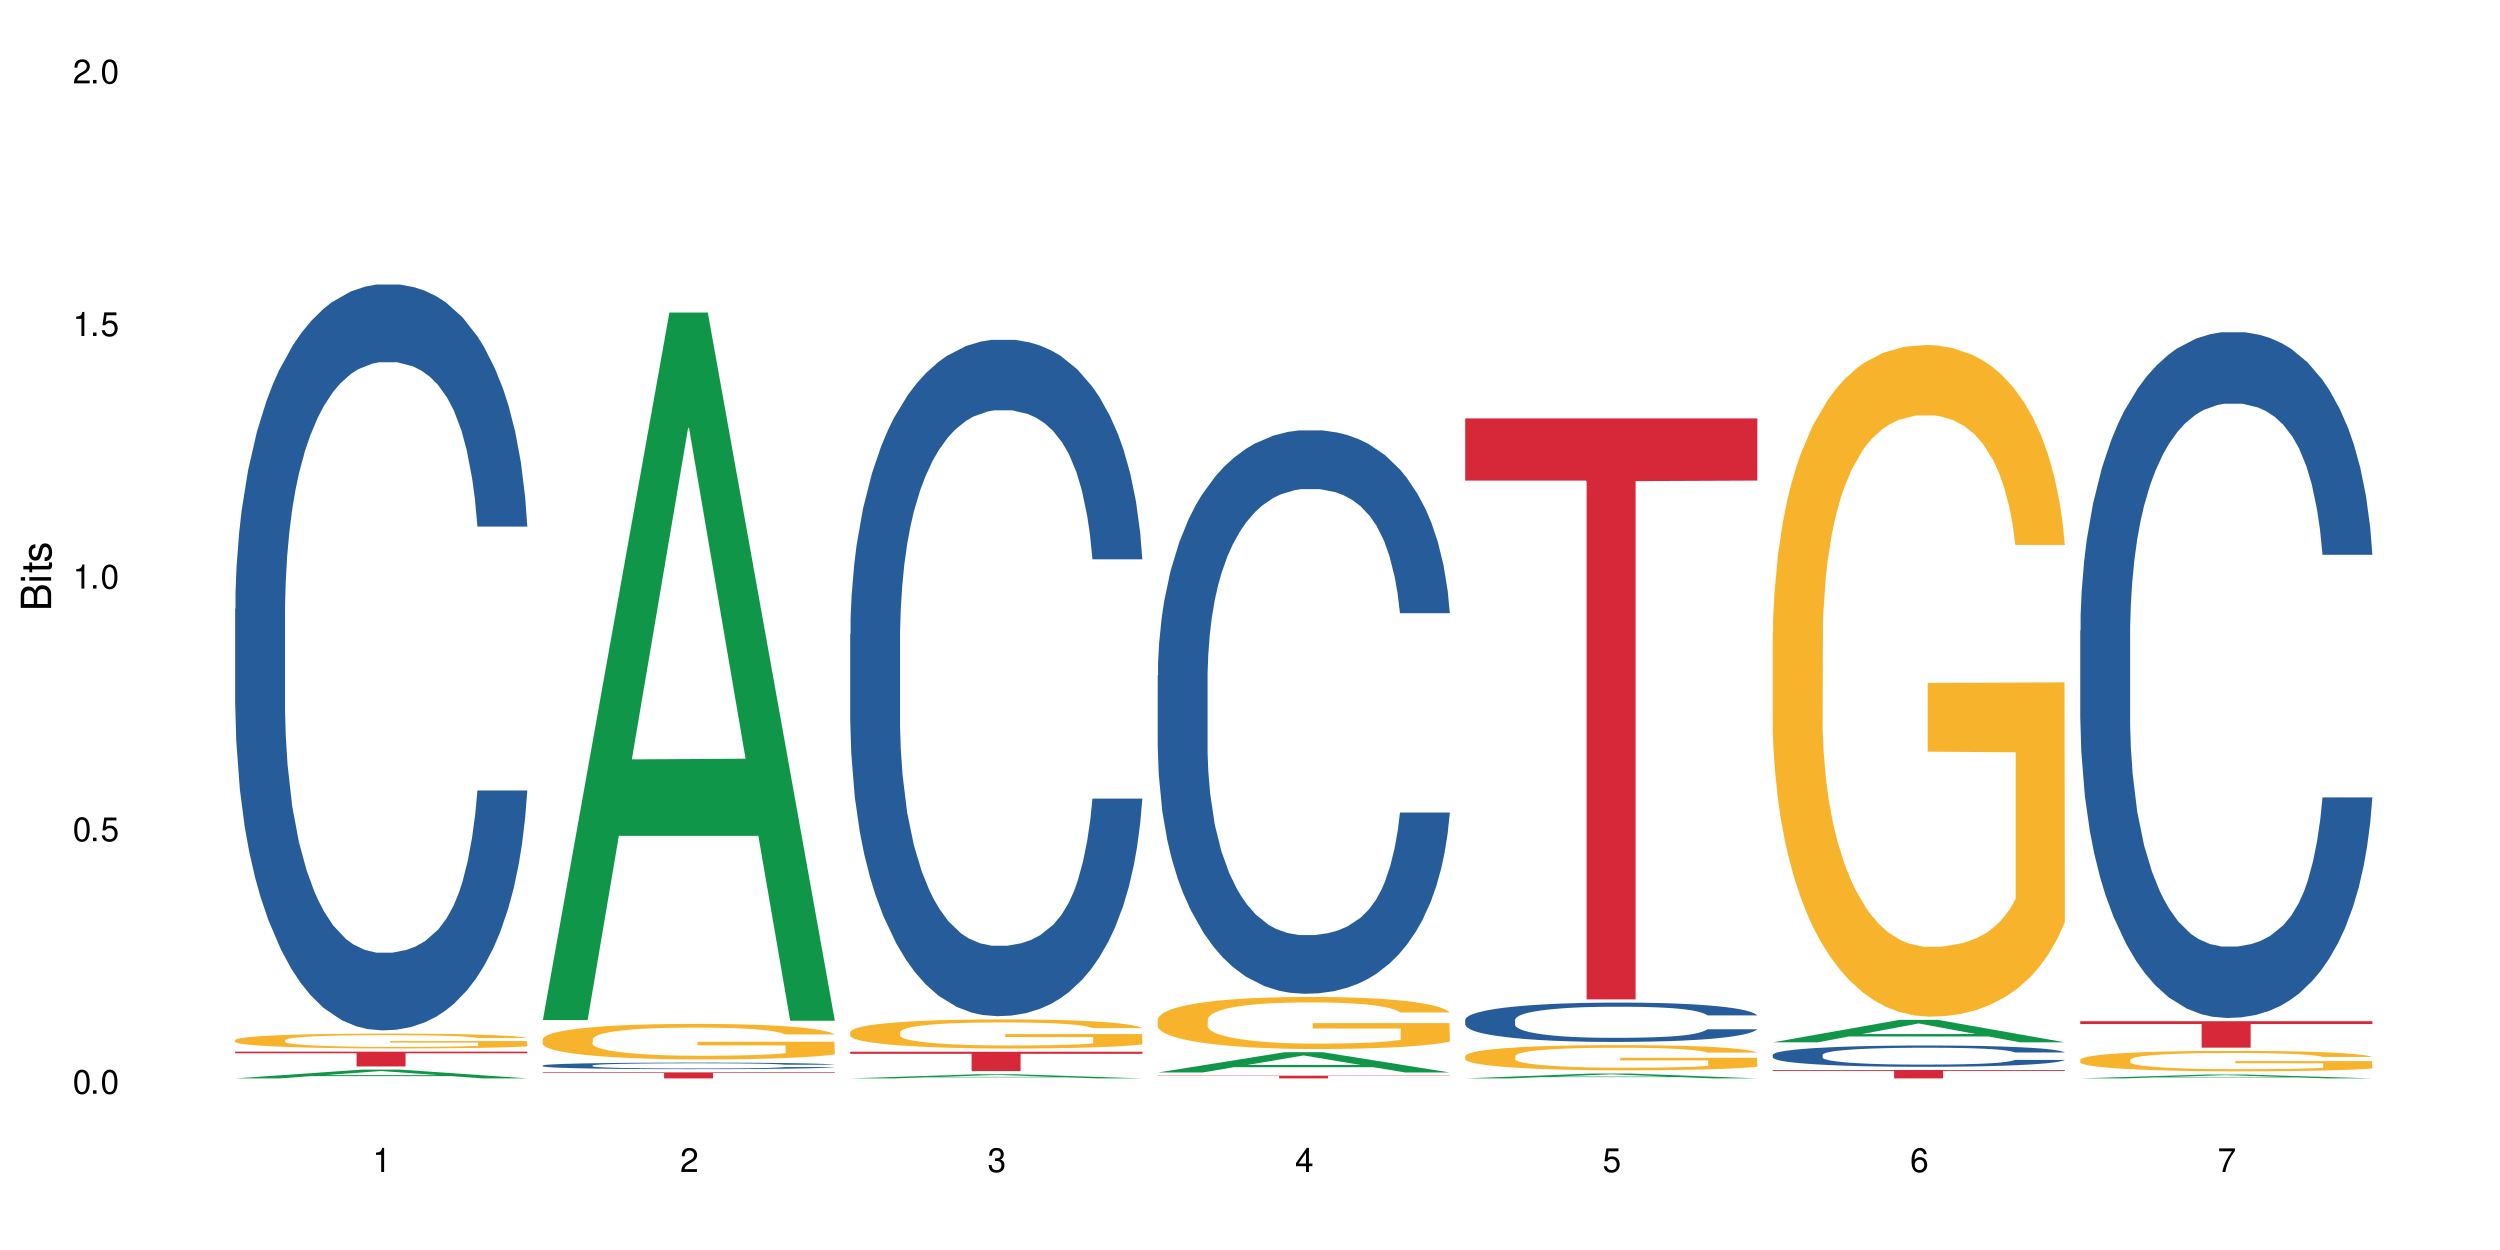 <?xml version="1.0" encoding="UTF-8"?>
<svg xmlns="http://www.w3.org/2000/svg" xmlns:xlink="http://www.w3.org/1999/xlink" width="720" height="360" viewBox="0 0 720 360">
<defs>
<g>
<g id="glyph-0-0">
</g>
<g id="glyph-0-1">
<path d="M 2.641 -6.938 C 2 -6.938 1.422 -6.656 1.078 -6.172 C 0.641 -5.562 0.406 -4.641 0.406 -3.359 C 0.406 -1.016 1.188 0.219 2.641 0.219 C 4.078 0.219 4.859 -1.016 4.859 -3.297 C 4.859 -4.641 4.656 -5.547 4.203 -6.172 C 3.844 -6.656 3.281 -6.938 2.641 -6.938 Z M 2.641 -6.188 C 3.547 -6.188 4 -5.25 4 -3.375 C 4 -1.406 3.562 -0.484 2.625 -0.484 C 1.734 -0.484 1.281 -1.438 1.281 -3.344 C 1.281 -5.25 1.734 -6.188 2.641 -6.188 Z M 2.641 -6.188 "/>
</g>
<g id="glyph-0-2">
<path d="M 1.828 -1 L 0.828 -1 L 0.828 0 L 1.828 0 Z M 1.828 -1 "/>
</g>
<g id="glyph-0-3">
<path d="M 4.562 -6.797 L 1.062 -6.797 L 0.547 -3.094 L 1.328 -3.094 C 1.719 -3.562 2.047 -3.734 2.578 -3.734 C 3.484 -3.734 4.062 -3.109 4.062 -2.094 C 4.062 -1.125 3.484 -0.531 2.578 -0.531 C 1.828 -0.531 1.375 -0.906 1.188 -1.672 L 0.328 -1.672 C 0.453 -1.109 0.547 -0.844 0.75 -0.594 C 1.125 -0.078 1.828 0.219 2.594 0.219 C 3.969 0.219 4.922 -0.781 4.922 -2.219 C 4.922 -3.562 4.031 -4.484 2.719 -4.484 C 2.25 -4.484 1.859 -4.359 1.469 -4.062 L 1.734 -5.969 L 4.562 -5.969 Z M 4.562 -6.797 "/>
</g>
<g id="glyph-0-4">
<path d="M 2.484 -4.938 L 2.484 0 L 3.328 0 L 3.328 -6.938 L 2.766 -6.938 C 2.469 -5.875 2.281 -5.734 0.984 -5.562 L 0.984 -4.938 Z M 2.484 -4.938 "/>
</g>
<g id="glyph-0-5">
<path d="M 4.859 -0.828 L 1.281 -0.828 C 1.359 -1.406 1.672 -1.781 2.5 -2.281 L 3.469 -2.828 C 4.406 -3.344 4.906 -4.062 4.906 -4.906 C 4.906 -5.484 4.672 -6.031 4.266 -6.406 C 3.859 -6.766 3.375 -6.938 2.719 -6.938 C 1.859 -6.938 1.219 -6.625 0.844 -6.031 C 0.609 -5.672 0.5 -5.234 0.484 -4.531 L 1.328 -4.531 C 1.359 -5.016 1.406 -5.281 1.531 -5.516 C 1.75 -5.938 2.188 -6.203 2.703 -6.203 C 3.469 -6.203 4.031 -5.641 4.031 -4.891 C 4.031 -4.344 3.719 -3.859 3.125 -3.516 L 2.234 -3 C 0.812 -2.172 0.406 -1.531 0.328 -0.016 L 4.859 -0.016 Z M 4.859 -0.828 "/>
</g>
<g id="glyph-0-6">
<path d="M 2.125 -3.188 L 2.578 -3.188 C 3.5 -3.188 3.984 -2.766 3.984 -1.922 C 3.984 -1.062 3.469 -0.531 2.594 -0.531 C 1.656 -0.531 1.203 -1 1.156 -2.016 L 0.312 -2.016 C 0.344 -1.453 0.438 -1.094 0.609 -0.781 C 0.953 -0.109 1.625 0.219 2.547 0.219 C 3.953 0.219 4.859 -0.625 4.859 -1.938 C 4.859 -2.828 4.516 -3.297 3.703 -3.594 C 4.344 -3.844 4.656 -4.328 4.656 -5.031 C 4.656 -6.219 3.875 -6.938 2.578 -6.938 C 1.203 -6.938 0.484 -6.172 0.453 -4.703 L 1.297 -4.703 C 1.312 -5.125 1.344 -5.359 1.453 -5.578 C 1.641 -5.969 2.062 -6.203 2.594 -6.203 C 3.344 -6.203 3.797 -5.75 3.797 -5 C 3.797 -4.516 3.609 -4.219 3.25 -4.047 C 3.016 -3.953 2.703 -3.922 2.125 -3.906 Z M 2.125 -3.188 "/>
</g>
<g id="glyph-0-7">
<path d="M 3.141 -1.672 L 3.141 0 L 3.984 0 L 3.984 -1.672 L 4.984 -1.672 L 4.984 -2.438 L 3.984 -2.438 L 3.984 -6.938 L 3.359 -6.938 L 0.266 -2.578 L 0.266 -1.672 Z M 3.141 -2.438 L 1 -2.438 L 3.141 -5.5 Z M 3.141 -2.438 "/>
</g>
<g id="glyph-0-8">
<path d="M 4.781 -5.125 C 4.609 -6.266 3.891 -6.938 2.844 -6.938 C 2.094 -6.938 1.422 -6.578 1.031 -5.953 C 0.594 -5.266 0.406 -4.422 0.406 -3.172 C 0.406 -2 0.578 -1.25 0.984 -0.641 C 1.359 -0.078 1.953 0.219 2.703 0.219 C 3.984 0.219 4.922 -0.75 4.922 -2.094 C 4.922 -3.375 4.062 -4.281 2.844 -4.281 C 2.172 -4.281 1.641 -4.031 1.281 -3.516 C 1.281 -5.234 1.828 -6.188 2.797 -6.188 C 3.391 -6.188 3.797 -5.797 3.938 -5.125 Z M 2.734 -3.531 C 3.547 -3.531 4.062 -2.953 4.062 -2.031 C 4.062 -1.156 3.484 -0.531 2.703 -0.531 C 1.922 -0.531 1.328 -1.188 1.328 -2.078 C 1.328 -2.938 1.906 -3.531 2.734 -3.531 Z M 2.734 -3.531 "/>
</g>
<g id="glyph-0-9">
<path d="M 4.984 -6.797 L 0.438 -6.797 L 0.438 -5.969 L 4.109 -5.969 C 2.5 -3.656 1.828 -2.234 1.328 0 L 2.219 0 C 2.594 -2.172 3.453 -4.047 4.984 -6.094 Z M 4.984 -6.797 "/>
</g>
<g id="glyph-1-0">
</g>
<g id="glyph-1-1">
<path d="M 0 -0.953 L 0 -4.891 C 0 -5.719 -0.234 -6.344 -0.734 -6.797 C -1.188 -7.234 -1.812 -7.469 -2.5 -7.469 C -3.547 -7.469 -4.188 -7 -4.625 -5.875 C -4.984 -6.688 -5.625 -7.094 -6.531 -7.094 C -7.172 -7.094 -7.734 -6.859 -8.141 -6.391 C -8.562 -5.922 -8.75 -5.344 -8.75 -4.5 L -8.75 -0.953 Z M -4.984 -2.062 L -7.766 -2.062 L -7.766 -4.219 C -7.766 -4.844 -7.688 -5.203 -7.453 -5.5 C -7.219 -5.812 -6.859 -5.969 -6.375 -5.969 C -5.891 -5.969 -5.531 -5.812 -5.297 -5.5 C -5.062 -5.203 -4.984 -4.844 -4.984 -4.219 Z M -0.984 -2.062 L -4 -2.062 L -4 -4.781 C -4 -5.766 -3.438 -6.359 -2.484 -6.359 C -1.547 -6.359 -0.984 -5.766 -0.984 -4.781 Z M -0.984 -2.062 "/>
</g>
<g id="glyph-1-2">
<path d="M -6.281 -1.797 L -6.281 -0.797 L 0 -0.797 L 0 -1.797 Z M -8.75 -1.797 L -8.75 -0.797 L -7.484 -0.797 L -7.484 -1.797 Z M -8.75 -1.797 "/>
</g>
<g id="glyph-1-3">
<path d="M -6.281 -3.047 L -6.281 -2.016 L -8.016 -2.016 L -8.016 -1.016 L -6.281 -1.016 L -6.281 -0.172 L -5.469 -0.172 L -5.469 -1.016 L -0.719 -1.016 C -0.078 -1.016 0.281 -1.453 0.281 -2.234 C 0.281 -2.5 0.25 -2.719 0.188 -3.047 L -0.641 -3.047 C -0.609 -2.906 -0.594 -2.766 -0.594 -2.562 C -0.594 -2.141 -0.719 -2.016 -1.156 -2.016 L -5.469 -2.016 L -5.469 -3.047 Z M -6.281 -3.047 "/>
</g>
<g id="glyph-1-4">
<path d="M -4.531 -5.25 C -5.766 -5.25 -6.469 -4.422 -6.469 -2.969 C -6.469 -1.516 -5.719 -0.562 -4.547 -0.562 C -3.562 -0.562 -3.094 -1.062 -2.734 -2.562 L -2.516 -3.484 C -2.344 -4.188 -2.094 -4.469 -1.641 -4.469 C -1.047 -4.469 -0.641 -3.875 -0.641 -3 C -0.641 -2.453 -0.797 -2 -1.062 -1.75 C -1.25 -1.594 -1.422 -1.531 -1.875 -1.469 L -1.875 -0.406 C -0.422 -0.453 0.281 -1.266 0.281 -2.922 C 0.281 -4.5 -0.5 -5.516 -1.719 -5.516 C -2.656 -5.516 -3.172 -4.984 -3.469 -3.734 L -3.703 -2.766 C -3.891 -1.953 -4.156 -1.609 -4.594 -1.609 C -5.188 -1.609 -5.547 -2.125 -5.547 -2.938 C -5.547 -3.75 -5.203 -4.172 -4.531 -4.203 Z M -4.531 -5.25 "/>
</g>
</g>
</defs>
<rect x="-72" y="-36" width="864" height="432" fill="rgb(100%, 100%, 100%)" fill-opacity="1"/>
<path fill-rule="nonzero" fill="rgb(6.275%, 58.824%, 28.235%)" fill-opacity="1" d="M 67.73 310.574 L 67.82 310.574 L 104.227 308.051 L 115.281 308.051 L 151.867 310.578 L 139.012 310.578 L 129.844 309.918 L 89.664 309.918 L 80.676 310.574 L 67.73 310.574 L 93.527 309.645 L 126.156 309.645 L 109.887 308.465 L 109.707 308.461 L 109.527 308.469 L 93.438 309.645 L 93.527 309.645 Z M 67.73 310.574 "/>
<path fill-rule="nonzero" fill="rgb(14.51%, 36.078%, 60%)" fill-opacity="1" d="M 67.73 175.414 L 67.832 175.219 L 67.832 170.508 L 68.141 163.043 L 68.859 153.621 L 69.578 147.141 L 71.426 135.555 L 73.988 124.363 L 76.656 115.723 L 78.605 110.617 L 80.352 106.691 L 84.352 99.426 L 86.918 95.695 L 89.688 92.359 L 93.074 89.02 L 95.535 87.059 L 101.078 83.914 L 105.18 82.543 L 108.363 81.953 L 115.238 81.953 L 119.34 82.738 L 122.316 83.719 L 125.598 85.289 L 128.371 87.059 L 133.191 91.375 L 137.5 96.875 L 139.449 100.016 L 142.527 106.102 L 144.891 111.992 L 146.531 117.098 L 148.379 124.363 L 150.02 133.199 L 151.25 143.215 L 151.867 151.656 L 137.5 151.656 L 136.785 143.801 L 135.961 137.715 L 134.422 129.664 L 132.883 123.973 L 130.73 118.277 L 128.781 114.547 L 126.113 110.816 L 123.754 108.461 L 121.289 106.691 L 118.93 105.516 L 114.414 104.336 L 109.184 104.336 L 107.234 104.73 L 103.23 106.301 L 101.078 107.676 L 98 110.422 L 95.844 112.977 L 93.281 116.902 L 91.535 120.242 L 89.379 125.344 L 87.84 129.863 L 86.098 136.34 L 85.07 141.25 L 84.148 146.746 L 83.328 153.227 L 82.711 160.098 L 82.301 167.363 L 82.094 174.434 L 82.094 204.867 L 82.301 211.938 L 82.812 220.184 L 84.148 232.16 L 86.098 242.566 L 88.355 250.812 L 90.508 256.703 L 91.742 259.453 L 93.383 262.594 L 95.945 266.52 L 99.641 270.449 L 101.797 272.02 L 105.078 273.59 L 108.465 274.375 L 112.98 274.375 L 116.98 273.59 L 119.648 272.609 L 122.418 271.035 L 126.215 267.699 L 128.574 264.559 L 130.629 260.828 L 132.168 257.098 L 133.191 253.953 L 134.73 247.867 L 135.961 241.191 L 136.887 234.32 L 137.5 227.645 L 151.867 227.645 L 151.25 235.496 L 150.328 243.156 L 149.402 248.848 L 147.969 255.723 L 146.324 261.809 L 143.965 268.68 L 142.016 273.195 L 139.449 278.105 L 137.09 281.836 L 134.527 285.176 L 130.73 289.102 L 128.266 291.066 L 125.598 292.832 L 122.418 294.402 L 118.418 295.777 L 114.109 296.562 L 110.105 296.758 L 105.797 296.367 L 102.617 295.582 L 98.41 293.812 L 93.176 290.281 L 89.379 286.547 L 86.406 282.816 L 83.84 278.891 L 80.969 273.59 L 77.273 264.949 L 75.016 258.273 L 73.477 252.777 L 71.734 245.117 L 70.5 238.246 L 69.066 227.25 L 68.039 213.309 L 67.73 202.512 Z M 67.73 175.414 "/>
<path fill-rule="nonzero" fill="rgb(96.863%, 70.196%, 16.863%)" fill-opacity="1" d="M 67.73 299.512 L 67.832 299.508 L 67.832 299.43 L 68.242 299.254 L 69.27 299.012 L 70.605 298.812 L 72.039 298.656 L 72.965 298.574 L 74.504 298.453 L 75.836 298.367 L 79.223 298.191 L 83.531 298.027 L 85.891 297.957 L 88.559 297.891 L 92.355 297.816 L 94.102 297.789 L 99.438 297.727 L 105.488 297.688 L 112.16 297.676 L 115.238 297.68 L 119.441 297.695 L 125.188 297.738 L 128.473 297.777 L 131.039 297.816 L 133.707 297.867 L 136.988 297.945 L 140.066 298.039 L 142.527 298.133 L 144.992 298.25 L 147.043 298.375 L 148.789 298.516 L 150.328 298.68 L 151.25 298.816 L 151.867 298.953 L 137.605 298.953 L 136.785 298.816 L 135.859 298.711 L 134.32 298.582 L 132.781 298.484 L 131.242 298.41 L 128.371 298.309 L 125.906 298.246 L 122.828 298.191 L 119.855 298.156 L 116.469 298.133 L 114.414 298.125 L 108.977 298.125 L 104.055 298.152 L 101.18 298.184 L 99.129 298.215 L 96.254 298.273 L 94.512 298.32 L 93.484 298.352 L 90.406 298.473 L 88.355 298.586 L 87.227 298.66 L 85.789 298.777 L 84.762 298.883 L 83.633 299.039 L 83.02 299.156 L 82.199 299.422 L 82.094 300.125 L 82.402 300.273 L 83.02 300.434 L 83.84 300.574 L 85.07 300.723 L 86.301 300.836 L 88.457 300.988 L 90.305 301.09 L 91.742 301.156 L 94.512 301.262 L 95.641 301.297 L 98.309 301.367 L 101.078 301.422 L 104.465 301.469 L 107.027 301.492 L 111.133 301.512 L 116.363 301.512 L 122.52 301.488 L 126.422 301.457 L 129.09 301.426 L 130.832 301.398 L 132.988 301.355 L 134.527 301.316 L 135.961 301.273 L 137.707 301.207 L 137.707 300.273 L 112.363 300.27 L 112.363 299.832 L 151.762 299.828 L 151.867 301.355 L 149.711 301.461 L 147.043 301.562 L 144.48 301.641 L 141.812 301.707 L 138.016 301.781 L 134.938 301.828 L 130.215 301.883 L 125.906 301.918 L 121.395 301.941 L 117.391 301.953 L 112.672 301.957 L 108.465 301.949 L 103.949 301.926 L 100.359 301.895 L 97.074 301.855 L 93.793 301.805 L 89.688 301.723 L 87.02 301.656 L 84.25 301.574 L 81.48 301.477 L 79.016 301.371 L 77.375 301.289 L 75.734 301.195 L 73.988 301.078 L 72.348 300.945 L 71.117 300.824 L 69.988 300.688 L 69.168 300.559 L 68.348 300.383 L 67.938 300.242 L 67.73 300.121 Z M 67.73 299.512 "/>
<path fill-rule="nonzero" fill="rgb(83.922%, 15.686%, 22.353%)" fill-opacity="1" d="M 67.73 302.875 L 151.867 302.875 L 151.867 303.332 L 116.801 303.336 L 116.801 307.133 L 102.695 307.133 L 102.695 303.34 L 102.488 303.332 L 67.73 303.332 Z M 67.73 302.875 "/>
<path fill-rule="nonzero" fill="rgb(6.275%, 58.824%, 28.235%)" fill-opacity="1" d="M 156.293 293.773 L 156.383 293.578 L 192.789 90.004 L 203.844 90.004 L 240.43 293.965 L 227.574 293.965 L 218.406 240.723 L 178.227 240.723 L 169.238 293.773 L 156.293 293.773 L 182.094 218.699 L 214.723 218.508 L 198.453 123.324 L 198.273 123.133 L 198.094 123.707 L 182.004 218.508 L 182.094 218.699 Z M 156.293 293.773 "/>
<path fill-rule="nonzero" fill="rgb(14.51%, 36.078%, 60%)" fill-opacity="1" d="M 156.293 306.855 L 156.398 306.852 L 156.398 306.812 L 156.703 306.746 L 157.422 306.664 L 158.141 306.605 L 159.988 306.504 L 162.555 306.406 L 165.223 306.332 L 167.172 306.285 L 168.914 306.25 L 172.918 306.188 L 175.48 306.156 L 178.25 306.125 L 181.637 306.094 L 184.102 306.078 L 189.641 306.051 L 193.746 306.039 L 196.926 306.035 L 203.801 306.035 L 207.902 306.039 L 210.879 306.051 L 214.164 306.062 L 216.934 306.078 L 221.754 306.117 L 226.066 306.164 L 228.016 306.191 L 231.094 306.246 L 233.453 306.297 L 235.094 306.344 L 236.941 306.406 L 238.582 306.484 L 239.812 306.57 L 240.43 306.645 L 226.066 306.645 L 225.348 306.578 L 224.527 306.523 L 222.988 306.453 L 221.449 306.402 L 219.293 306.352 L 217.344 306.32 L 214.676 306.289 L 212.316 306.266 L 209.855 306.25 L 207.492 306.242 L 202.98 306.23 L 197.746 306.23 L 195.797 306.234 L 191.797 306.246 L 189.641 306.258 L 186.562 306.285 L 184.406 306.305 L 181.844 306.34 L 180.098 306.371 L 177.945 306.414 L 176.406 306.453 L 174.66 306.512 L 173.633 306.555 L 172.711 306.602 L 171.891 306.66 L 171.273 306.719 L 170.863 306.785 L 170.66 306.848 L 170.66 307.113 L 170.863 307.176 L 171.379 307.25 L 172.711 307.352 L 174.66 307.445 L 176.918 307.516 L 179.074 307.57 L 180.305 307.594 L 181.945 307.621 L 184.512 307.656 L 188.203 307.691 L 190.359 307.703 L 193.641 307.719 L 197.027 307.723 L 201.543 307.723 L 205.543 307.719 L 208.211 307.707 L 210.98 307.695 L 214.777 307.664 L 217.137 307.637 L 219.191 307.605 L 220.73 307.574 L 221.754 307.547 L 223.293 307.492 L 224.527 307.434 L 225.449 307.371 L 226.066 307.312 L 240.43 307.312 L 239.812 307.383 L 238.891 307.449 L 237.969 307.5 L 236.531 307.559 L 234.891 307.613 L 232.527 307.676 L 230.578 307.715 L 228.016 307.758 L 225.656 307.789 L 223.09 307.82 L 219.293 307.855 L 216.832 307.871 L 214.164 307.887 L 210.98 307.902 L 206.98 307.914 L 202.672 307.918 L 198.668 307.922 L 194.359 307.918 L 191.18 307.91 L 186.973 307.895 L 181.738 307.863 L 177.945 307.832 L 174.969 307.797 L 172.402 307.766 L 169.531 307.719 L 165.836 307.641 L 163.578 307.582 L 162.039 307.535 L 160.297 307.469 L 159.066 307.406 L 157.629 307.309 L 156.602 307.188 L 156.293 307.094 Z M 156.293 306.855 "/>
<path fill-rule="nonzero" fill="rgb(96.863%, 70.196%, 16.863%)" fill-opacity="1" d="M 156.293 299.266 L 156.398 299.254 L 156.398 299.07 L 156.809 298.648 L 157.832 298.066 L 159.168 297.59 L 160.605 297.219 L 161.527 297.023 L 163.066 296.742 L 164.398 296.535 L 167.785 296.113 L 172.094 295.723 L 174.457 295.555 L 177.121 295.395 L 180.918 295.219 L 182.664 295.152 L 188 295.004 L 194.051 294.91 L 200.723 294.883 L 203.801 294.891 L 208.008 294.93 L 213.754 295.031 L 217.035 295.125 L 219.602 295.219 L 222.27 295.34 L 225.551 295.527 L 228.629 295.75 L 231.094 295.977 L 233.555 296.254 L 235.605 296.555 L 237.352 296.883 L 238.891 297.273 L 239.812 297.602 L 240.43 297.93 L 226.168 297.93 L 225.348 297.602 L 224.422 297.348 L 222.883 297.039 L 221.344 296.816 L 219.805 296.637 L 216.934 296.395 L 214.473 296.246 L 211.395 296.113 L 208.418 296.031 L 205.031 295.977 L 202.98 295.957 L 197.543 295.957 L 192.617 296.023 L 189.742 296.098 L 187.691 296.172 L 184.816 296.312 L 183.074 296.422 L 182.047 296.5 L 178.969 296.789 L 176.918 297.051 L 175.789 297.227 L 174.352 297.508 L 173.328 297.762 L 172.199 298.133 L 171.582 298.414 L 170.762 299.051 L 170.66 300.73 L 170.965 301.086 L 171.582 301.469 L 172.402 301.809 L 173.633 302.16 L 174.867 302.434 L 177.02 302.797 L 178.867 303.039 L 180.305 303.199 L 183.074 303.453 L 184.203 303.535 L 186.871 303.703 L 189.641 303.836 L 193.027 303.945 L 195.59 304.004 L 199.695 304.051 L 204.93 304.051 L 211.086 303.992 L 214.984 303.918 L 217.652 303.844 L 219.395 303.777 L 221.551 303.676 L 223.09 303.582 L 224.527 303.48 L 226.27 303.32 L 226.27 301.086 L 200.926 301.078 L 200.926 300.031 L 240.328 300.023 L 240.43 303.676 L 238.273 303.93 L 235.605 304.172 L 233.043 304.359 L 230.375 304.516 L 226.578 304.695 L 223.5 304.809 L 218.781 304.938 L 214.473 305.023 L 209.957 305.078 L 205.953 305.105 L 201.234 305.117 L 197.027 305.098 L 192.512 305.039 L 188.922 304.965 L 185.641 304.871 L 182.355 304.75 L 178.25 304.555 L 175.582 304.395 L 172.812 304.199 L 170.043 303.965 L 167.582 303.715 L 165.938 303.516 L 164.297 303.293 L 162.555 303.012 L 160.91 302.695 L 159.68 302.406 L 158.551 302.078 L 157.73 301.77 L 156.91 301.348 L 156.5 301.012 L 156.293 300.723 Z M 156.293 299.266 "/>
<path fill-rule="nonzero" fill="rgb(83.922%, 15.686%, 22.353%)" fill-opacity="1" d="M 156.293 308.84 L 240.43 308.84 L 240.43 309.027 L 205.363 309.027 L 205.363 310.578 L 191.258 310.578 L 191.258 309.027 L 156.293 309.027 Z M 156.293 308.84 "/>
<path fill-rule="nonzero" fill="rgb(6.275%, 58.824%, 28.235%)" fill-opacity="1" d="M 244.859 310.578 L 244.949 310.574 L 281.352 309.387 L 292.41 309.387 L 328.992 310.578 L 316.141 310.578 L 306.969 310.266 L 266.789 310.266 L 257.801 310.578 L 244.859 310.578 L 270.656 310.137 L 303.285 310.137 L 287.016 309.578 L 286.836 309.578 L 286.656 309.582 L 270.566 310.137 L 270.656 310.137 Z M 244.859 310.578 "/>
<path fill-rule="nonzero" fill="rgb(14.51%, 36.078%, 60%)" fill-opacity="1" d="M 244.859 182.633 L 244.961 182.453 L 244.961 178.184 L 245.27 171.414 L 245.988 162.871 L 246.703 156.992 L 248.551 146.488 L 251.117 136.34 L 253.785 128.504 L 255.734 123.875 L 257.477 120.316 L 261.48 113.727 L 264.043 110.344 L 266.816 107.316 L 270.199 104.289 L 272.664 102.512 L 278.203 99.66 L 282.309 98.414 L 285.488 97.883 L 292.363 97.883 L 296.469 98.594 L 299.441 99.484 L 302.727 100.906 L 305.496 102.512 L 310.32 106.426 L 314.629 111.414 L 316.578 114.262 L 319.656 119.781 L 322.016 125.121 L 323.656 129.754 L 325.504 136.34 L 327.145 144.352 L 328.379 153.434 L 328.992 161.09 L 314.629 161.09 L 313.91 153.969 L 313.09 148.449 L 311.551 141.148 L 310.012 135.984 L 307.855 130.82 L 305.906 127.438 L 303.238 124.055 L 300.879 121.918 L 298.418 120.316 L 296.059 119.246 L 291.543 118.18 L 286.309 118.18 L 284.359 118.535 L 280.359 119.961 L 278.203 121.207 L 275.125 123.699 L 272.973 126.012 L 270.406 129.574 L 268.66 132.602 L 266.508 137.23 L 264.969 141.324 L 263.223 147.199 L 262.199 151.652 L 261.273 156.637 L 260.453 162.512 L 259.84 168.746 L 259.426 175.332 L 259.223 181.742 L 259.223 209.34 L 259.426 215.75 L 259.941 223.227 L 261.273 234.09 L 263.223 243.527 L 265.48 251.004 L 267.637 256.348 L 268.867 258.84 L 270.508 261.688 L 273.074 265.25 L 276.77 268.809 L 278.922 270.234 L 282.207 271.656 L 285.59 272.371 L 290.105 272.371 L 294.109 271.656 L 296.773 270.77 L 299.547 269.344 L 303.344 266.316 L 305.703 263.469 L 307.754 260.086 L 309.293 256.703 L 310.32 253.852 L 311.859 248.332 L 313.09 242.281 L 314.012 236.047 L 314.629 229.996 L 328.992 229.996 L 328.379 237.117 L 327.453 244.059 L 326.531 249.223 L 325.094 255.457 L 323.453 260.977 L 321.094 267.207 L 319.145 271.301 L 316.578 275.754 L 314.219 279.137 L 311.652 282.164 L 307.855 285.723 L 305.395 287.504 L 302.727 289.105 L 299.547 290.531 L 295.543 291.777 L 291.234 292.488 L 287.234 292.668 L 282.926 292.312 L 279.742 291.602 L 275.535 289.996 L 270.305 286.793 L 266.508 283.41 L 263.531 280.027 L 260.965 276.465 L 258.094 271.656 L 254.398 263.824 L 252.145 257.77 L 250.605 252.785 L 248.859 245.84 L 247.629 239.609 L 246.191 229.637 L 245.164 216.996 L 244.859 207.203 Z M 244.859 182.633 "/>
<path fill-rule="nonzero" fill="rgb(96.863%, 70.196%, 16.863%)" fill-opacity="1" d="M 244.859 297.18 L 244.961 297.172 L 244.961 297.02 L 245.371 296.672 L 246.398 296.199 L 247.73 295.809 L 249.168 295.5 L 250.09 295.34 L 251.629 295.109 L 252.965 294.941 L 256.348 294.598 L 260.66 294.277 L 263.02 294.137 L 265.688 294.008 L 269.484 293.863 L 271.227 293.809 L 276.562 293.688 L 282.617 293.609 L 289.285 293.586 L 292.363 293.594 L 296.57 293.625 L 302.316 293.707 L 305.598 293.785 L 308.164 293.863 L 310.832 293.961 L 314.117 294.113 L 317.195 294.297 L 319.656 294.484 L 322.117 294.711 L 324.172 294.957 L 325.914 295.227 L 327.453 295.547 L 328.379 295.816 L 328.992 296.082 L 314.73 296.082 L 313.91 295.816 L 312.988 295.609 L 311.449 295.355 L 309.91 295.172 L 308.371 295.027 L 305.496 294.828 L 303.035 294.703 L 299.957 294.598 L 296.98 294.527 L 293.594 294.484 L 291.543 294.469 L 286.105 294.469 L 281.18 294.52 L 278.309 294.582 L 276.254 294.645 L 273.383 294.758 L 271.637 294.852 L 270.613 294.91 L 267.535 295.148 L 265.48 295.363 L 264.352 295.508 L 262.918 295.738 L 261.891 295.945 L 260.762 296.254 L 260.145 296.48 L 259.324 297.004 L 259.223 298.383 L 259.531 298.672 L 260.145 298.988 L 260.965 299.262 L 262.199 299.555 L 263.43 299.777 L 265.582 300.074 L 267.43 300.273 L 268.867 300.406 L 271.637 300.613 L 272.766 300.68 L 275.434 300.816 L 278.203 300.926 L 281.59 301.016 L 284.156 301.062 L 288.258 301.102 L 293.492 301.102 L 299.648 301.055 L 303.547 300.996 L 306.215 300.934 L 307.961 300.879 L 310.113 300.797 L 311.652 300.719 L 313.09 300.633 L 314.832 300.504 L 314.832 298.672 L 289.492 298.664 L 289.492 297.809 L 328.891 297.801 L 328.992 300.797 L 326.84 301.004 L 324.172 301.203 L 321.605 301.355 L 318.938 301.484 L 315.141 301.629 L 312.062 301.723 L 307.344 301.828 L 303.035 301.898 L 298.52 301.945 L 294.52 301.969 L 289.797 301.977 L 285.59 301.961 L 281.078 301.914 L 277.484 301.852 L 274.203 301.777 L 270.918 301.676 L 266.816 301.516 L 264.148 301.387 L 261.379 301.223 L 258.605 301.031 L 256.145 300.824 L 254.504 300.664 L 252.859 300.48 L 251.117 300.25 L 249.477 299.992 L 248.242 299.754 L 247.113 299.484 L 246.293 299.23 L 245.473 298.887 L 245.062 298.613 L 244.859 298.375 Z M 244.859 297.18 "/>
<path fill-rule="nonzero" fill="rgb(83.922%, 15.686%, 22.353%)" fill-opacity="1" d="M 244.859 302.895 L 328.992 302.895 L 328.992 303.488 L 293.93 303.496 L 293.93 308.465 L 279.82 308.465 L 279.82 303.5 L 279.617 303.488 L 244.859 303.488 Z M 244.859 302.895 "/>
<path fill-rule="nonzero" fill="rgb(6.275%, 58.824%, 28.235%)" fill-opacity="1" d="M 333.422 308.875 L 333.512 308.871 L 369.914 303.039 L 380.973 303.039 L 417.555 308.879 L 404.703 308.879 L 395.535 307.355 L 355.355 307.355 L 346.363 308.875 L 333.422 308.875 L 359.219 306.723 L 391.848 306.719 L 375.578 303.992 L 375.398 303.988 L 375.219 304.004 L 359.129 306.719 L 359.219 306.723 Z M 333.422 308.875 "/>
<path fill-rule="nonzero" fill="rgb(14.51%, 36.078%, 60%)" fill-opacity="1" d="M 333.422 194.551 L 333.523 194.402 L 333.523 190.844 L 333.832 185.207 L 334.551 178.09 L 335.27 173.195 L 337.113 164.445 L 339.68 155.992 L 342.348 149.465 L 344.297 145.609 L 346.043 142.645 L 350.043 137.156 L 352.609 134.336 L 355.379 131.816 L 358.766 129.293 L 361.227 127.812 L 366.766 125.438 L 370.871 124.402 L 374.051 123.957 L 380.926 123.957 L 385.031 124.547 L 388.008 125.289 L 391.289 126.477 L 394.059 127.812 L 398.883 131.074 L 403.191 135.227 L 405.141 137.602 L 408.219 142.199 L 410.578 146.648 L 412.223 150.504 L 414.066 155.992 L 415.711 162.664 L 416.941 170.23 L 417.555 176.605 L 403.191 176.605 L 402.473 170.676 L 401.652 166.078 L 400.113 159.996 L 398.574 155.695 L 396.422 151.395 L 394.469 148.574 L 391.805 145.758 L 389.441 143.977 L 386.98 142.645 L 384.621 141.754 L 380.105 140.863 L 374.875 140.863 L 372.922 141.16 L 368.922 142.348 L 366.766 143.383 L 363.688 145.461 L 361.535 147.391 L 358.969 150.355 L 357.227 152.875 L 355.07 156.734 L 353.531 160.145 L 351.789 165.039 L 350.762 168.746 L 349.836 172.898 L 349.016 177.793 L 348.402 182.984 L 347.992 188.473 L 347.785 193.812 L 347.785 216.801 L 347.992 222.137 L 348.504 228.367 L 349.836 237.414 L 351.789 245.273 L 354.043 251.504 L 356.199 255.953 L 357.43 258.031 L 359.07 260.402 L 361.637 263.371 L 365.332 266.336 L 367.484 267.523 L 370.77 268.707 L 374.156 269.301 L 378.668 269.301 L 382.672 268.707 L 385.34 267.969 L 388.109 266.781 L 391.906 264.258 L 394.266 261.887 L 396.316 259.066 L 397.855 256.25 L 398.883 253.879 L 400.422 249.281 L 401.652 244.238 L 402.578 239.047 L 403.191 234.004 L 417.555 234.004 L 416.941 239.938 L 416.016 245.719 L 415.094 250.02 L 413.656 255.211 L 412.016 259.809 L 409.656 265 L 407.707 268.41 L 405.141 272.121 L 402.781 274.938 L 400.215 277.461 L 396.422 280.426 L 393.957 281.91 L 391.289 283.242 L 388.109 284.43 L 384.109 285.469 L 379.797 286.062 L 375.797 286.211 L 371.488 285.914 L 368.305 285.32 L 364.102 283.984 L 358.867 281.316 L 355.07 278.496 L 352.094 275.68 L 349.531 272.715 L 346.656 268.707 L 342.965 262.184 L 340.707 257.141 L 339.168 252.988 L 337.422 247.203 L 336.191 242.012 L 334.754 233.707 L 333.73 223.176 L 333.422 215.02 Z M 333.422 194.551 "/>
<path fill-rule="nonzero" fill="rgb(96.863%, 70.196%, 16.863%)" fill-opacity="1" d="M 333.422 293.547 L 333.523 293.535 L 333.523 293.262 L 333.934 292.645 L 334.961 291.797 L 336.293 291.098 L 337.73 290.551 L 338.652 290.262 L 340.191 289.852 L 341.527 289.551 L 344.914 288.934 L 349.223 288.359 L 351.582 288.113 L 354.25 287.879 L 358.047 287.621 L 359.789 287.523 L 365.125 287.305 L 371.18 287.168 L 377.848 287.129 L 380.926 287.141 L 385.133 287.195 L 390.879 287.348 L 394.164 287.484 L 396.727 287.621 L 399.395 287.797 L 402.68 288.074 L 405.758 288.402 L 408.219 288.73 L 410.684 289.141 L 412.734 289.578 L 414.477 290.059 L 416.016 290.633 L 416.941 291.113 L 417.555 291.59 L 403.293 291.59 L 402.473 291.113 L 401.551 290.742 L 400.012 290.289 L 398.473 289.961 L 396.934 289.703 L 394.059 289.344 L 391.598 289.125 L 388.52 288.934 L 385.543 288.812 L 382.156 288.73 L 380.105 288.703 L 374.668 288.703 L 369.742 288.797 L 366.871 288.906 L 364.816 289.016 L 361.945 289.223 L 360.199 289.387 L 359.176 289.496 L 356.098 289.922 L 354.043 290.305 L 352.914 290.562 L 351.48 290.977 L 350.453 291.344 L 349.324 291.891 L 348.711 292.305 L 347.887 293.234 L 347.785 295.699 L 348.094 296.219 L 348.711 296.781 L 349.531 297.273 L 350.762 297.793 L 351.992 298.191 L 354.148 298.723 L 355.992 299.078 L 357.43 299.312 L 360.199 299.684 L 361.328 299.805 L 363.996 300.051 L 366.766 300.242 L 370.152 300.406 L 372.719 300.488 L 376.824 300.559 L 382.055 300.559 L 388.211 300.477 L 392.109 300.367 L 394.777 300.258 L 396.523 300.16 L 398.676 300.012 L 400.215 299.875 L 401.652 299.723 L 403.398 299.492 L 403.398 296.219 L 378.055 296.203 L 378.055 294.672 L 417.453 294.656 L 417.555 300.012 L 415.402 300.379 L 412.734 300.738 L 410.168 301.012 L 407.5 301.242 L 403.703 301.504 L 400.625 301.668 L 395.906 301.859 L 391.598 301.98 L 387.082 302.066 L 383.082 302.105 L 378.363 302.121 L 374.156 302.094 L 369.641 302.008 L 366.051 301.898 L 362.766 301.762 L 359.484 301.586 L 355.379 301.297 L 352.711 301.066 L 349.941 300.777 L 347.172 300.434 L 344.707 300.066 L 343.066 299.777 L 341.426 299.449 L 339.68 299.039 L 338.039 298.574 L 336.809 298.148 L 335.68 297.668 L 334.859 297.219 L 334.035 296.602 L 333.625 296.109 L 333.422 295.684 Z M 333.422 293.547 "/>
<path fill-rule="nonzero" fill="rgb(83.922%, 15.686%, 22.353%)" fill-opacity="1" d="M 333.422 309.797 L 417.555 309.797 L 417.555 309.883 L 382.492 309.883 L 382.492 310.578 L 368.383 310.578 L 368.383 309.883 L 333.422 309.883 Z M 333.422 309.797 "/>
<path fill-rule="nonzero" fill="rgb(6.275%, 58.824%, 28.235%)" fill-opacity="1" d="M 421.984 310.578 L 422.074 310.574 L 458.48 309.176 L 469.535 309.176 L 506.121 310.578 L 493.266 310.578 L 484.098 310.211 L 443.918 310.211 L 434.93 310.578 L 421.984 310.578 L 447.781 310.059 L 480.41 310.059 L 464.141 309.402 L 463.961 309.402 L 463.781 309.406 L 447.691 310.059 L 447.781 310.059 Z M 421.984 310.578 "/>
<path fill-rule="nonzero" fill="rgb(14.51%, 36.078%, 60%)" fill-opacity="1" d="M 421.984 293.68 L 422.086 293.672 L 422.086 293.422 L 422.395 293.027 L 423.113 292.531 L 423.832 292.191 L 425.68 291.578 L 428.242 290.988 L 430.91 290.535 L 432.859 290.266 L 434.605 290.059 L 438.605 289.676 L 441.172 289.48 L 443.941 289.305 L 447.328 289.129 L 449.789 289.023 L 455.332 288.859 L 459.434 288.785 L 462.617 288.754 L 469.488 288.754 L 473.594 288.797 L 476.57 288.848 L 479.852 288.93 L 482.625 289.023 L 487.445 289.25 L 491.754 289.543 L 493.703 289.707 L 496.781 290.027 L 499.145 290.34 L 500.785 290.605 L 502.633 290.988 L 504.273 291.457 L 505.504 291.984 L 506.121 292.43 L 491.754 292.43 L 491.035 292.016 L 490.215 291.695 L 488.676 291.27 L 487.137 290.969 L 484.984 290.668 L 483.035 290.473 L 480.367 290.277 L 478.008 290.152 L 475.543 290.059 L 473.184 289.996 L 468.668 289.934 L 463.438 289.934 L 461.488 289.957 L 457.484 290.039 L 455.332 290.109 L 452.254 290.254 L 450.098 290.391 L 447.531 290.598 L 445.789 290.773 L 443.633 291.043 L 442.094 291.281 L 440.352 291.621 L 439.324 291.879 L 438.402 292.168 L 437.582 292.512 L 436.965 292.875 L 436.555 293.258 L 436.348 293.629 L 436.348 295.234 L 436.555 295.605 L 437.066 296.039 L 438.402 296.672 L 440.352 297.219 L 442.609 297.652 L 444.762 297.965 L 445.992 298.109 L 447.637 298.273 L 450.199 298.48 L 453.895 298.688 L 456.051 298.77 L 459.332 298.855 L 462.719 298.895 L 467.234 298.895 L 471.234 298.855 L 473.902 298.801 L 476.672 298.719 L 480.469 298.543 L 482.828 298.379 L 484.879 298.18 L 486.418 297.984 L 487.445 297.82 L 488.984 297.5 L 490.215 297.148 L 491.141 296.785 L 491.754 296.434 L 506.121 296.434 L 505.504 296.848 L 504.582 297.25 L 503.656 297.551 L 502.223 297.914 L 500.578 298.234 L 498.219 298.594 L 496.27 298.832 L 493.703 299.094 L 491.344 299.289 L 488.781 299.465 L 484.984 299.672 L 482.52 299.773 L 479.852 299.867 L 476.672 299.949 L 472.672 300.023 L 468.363 300.066 L 464.359 300.074 L 460.051 300.055 L 456.871 300.012 L 452.664 299.918 L 447.43 299.734 L 443.633 299.535 L 440.66 299.34 L 438.094 299.133 L 435.219 298.855 L 431.527 298.398 L 429.27 298.047 L 427.73 297.758 L 425.984 297.355 L 424.754 296.992 L 423.32 296.414 L 422.293 295.676 L 421.984 295.109 Z M 421.984 293.68 "/>
<path fill-rule="nonzero" fill="rgb(96.863%, 70.196%, 16.863%)" fill-opacity="1" d="M 421.984 304.105 L 422.086 304.098 L 422.086 303.965 L 422.496 303.668 L 423.523 303.254 L 424.859 302.918 L 426.293 302.652 L 427.219 302.512 L 428.758 302.312 L 430.09 302.168 L 433.477 301.867 L 437.785 301.59 L 440.145 301.473 L 442.812 301.359 L 446.609 301.23 L 448.355 301.188 L 453.688 301.078 L 459.742 301.012 L 466.41 300.992 L 469.488 301 L 473.695 301.027 L 479.441 301.098 L 482.727 301.164 L 485.293 301.23 L 487.957 301.316 L 491.242 301.449 L 494.32 301.609 L 496.781 301.77 L 499.246 301.969 L 501.297 302.18 L 503.043 302.414 L 504.582 302.691 L 505.504 302.922 L 506.121 303.156 L 491.859 303.156 L 491.035 302.922 L 490.113 302.746 L 488.574 302.527 L 487.035 302.367 L 485.496 302.242 L 482.625 302.066 L 480.16 301.961 L 477.082 301.867 L 474.105 301.809 L 470.723 301.77 L 468.668 301.758 L 463.23 301.758 L 458.305 301.801 L 455.434 301.855 L 453.383 301.91 L 450.508 302.008 L 448.766 302.086 L 447.738 302.141 L 444.66 302.348 L 442.609 302.531 L 441.48 302.656 L 440.043 302.855 L 439.016 303.035 L 437.887 303.301 L 437.273 303.5 L 436.453 303.953 L 436.348 305.145 L 436.656 305.398 L 437.273 305.668 L 438.094 305.91 L 439.324 306.16 L 440.555 306.352 L 442.711 306.613 L 444.559 306.785 L 445.992 306.898 L 448.766 307.074 L 449.895 307.137 L 452.562 307.254 L 455.332 307.348 L 458.715 307.426 L 461.281 307.469 L 465.387 307.5 L 470.617 307.5 L 476.773 307.461 L 480.676 307.406 L 483.34 307.355 L 485.086 307.309 L 487.242 307.234 L 488.781 307.168 L 490.215 307.094 L 491.961 306.984 L 491.961 305.398 L 466.617 305.391 L 466.617 304.648 L 506.016 304.641 L 506.121 307.234 L 503.965 307.414 L 501.297 307.586 L 498.73 307.719 L 496.066 307.832 L 492.27 307.957 L 489.191 308.039 L 484.469 308.129 L 480.16 308.191 L 475.645 308.23 L 471.645 308.25 L 466.926 308.258 L 462.719 308.242 L 458.203 308.203 L 454.613 308.148 L 451.328 308.082 L 448.047 307.996 L 443.941 307.859 L 441.273 307.746 L 438.504 307.605 L 435.734 307.441 L 433.27 307.262 L 431.629 307.121 L 429.988 306.965 L 428.242 306.766 L 426.602 306.539 L 425.371 306.332 L 424.242 306.102 L 423.422 305.883 L 422.602 305.582 L 422.191 305.344 L 421.984 305.141 Z M 421.984 304.105 "/>
<path fill-rule="nonzero" fill="rgb(83.922%, 15.686%, 22.353%)" fill-opacity="1" d="M 421.984 120.492 L 506.121 120.492 L 506.121 138.406 L 471.055 138.562 L 471.055 287.836 L 456.945 287.836 L 456.945 138.719 L 456.742 138.406 L 421.984 138.406 Z M 421.984 120.492 "/>
<path fill-rule="nonzero" fill="rgb(6.275%, 58.824%, 28.235%)" fill-opacity="1" d="M 510.547 300.188 L 510.637 300.184 L 547.043 293.723 L 558.098 293.723 L 594.684 300.195 L 581.828 300.195 L 572.66 298.504 L 532.48 298.504 L 523.492 300.188 L 510.547 300.188 L 536.348 297.805 L 568.977 297.801 L 552.707 294.781 L 552.527 294.773 L 552.348 294.793 L 536.258 297.801 L 536.348 297.805 Z M 510.547 300.188 "/>
<path fill-rule="nonzero" fill="rgb(14.51%, 36.078%, 60%)" fill-opacity="1" d="M 510.547 303.777 L 510.652 303.773 L 510.652 303.637 L 510.957 303.426 L 511.676 303.156 L 512.395 302.973 L 514.242 302.641 L 516.809 302.324 L 519.473 302.074 L 521.426 301.93 L 523.168 301.82 L 527.168 301.613 L 529.734 301.504 L 532.504 301.41 L 535.891 301.316 L 538.355 301.258 L 543.895 301.168 L 548 301.129 L 551.18 301.113 L 558.055 301.113 L 562.156 301.137 L 565.133 301.164 L 568.418 301.207 L 571.188 301.258 L 576.008 301.383 L 580.32 301.539 L 582.27 301.629 L 585.348 301.801 L 587.707 301.969 L 589.348 302.117 L 591.195 302.324 L 592.836 302.574 L 594.066 302.859 L 594.684 303.102 L 580.32 303.102 L 579.602 302.875 L 578.781 302.703 L 577.242 302.473 L 575.703 302.312 L 573.547 302.148 L 571.598 302.043 L 568.93 301.938 L 566.57 301.867 L 564.105 301.82 L 561.746 301.785 L 557.234 301.75 L 552 301.75 L 550.051 301.762 L 546.051 301.809 L 543.895 301.848 L 540.816 301.926 L 538.66 301.996 L 536.098 302.109 L 534.352 302.203 L 532.199 302.352 L 530.66 302.48 L 528.914 302.664 L 527.887 302.805 L 526.965 302.961 L 526.145 303.145 L 525.527 303.34 L 525.117 303.551 L 524.914 303.75 L 524.914 304.617 L 525.117 304.82 L 525.629 305.055 L 526.965 305.398 L 528.914 305.695 L 531.172 305.93 L 533.324 306.098 L 534.559 306.176 L 536.199 306.266 L 538.766 306.375 L 542.457 306.488 L 544.613 306.535 L 547.895 306.578 L 551.281 306.602 L 555.797 306.602 L 559.797 306.578 L 562.465 306.551 L 565.234 306.504 L 569.031 306.41 L 571.391 306.32 L 573.445 306.215 L 574.984 306.109 L 576.008 306.02 L 577.547 305.844 L 578.781 305.656 L 579.703 305.457 L 580.32 305.27 L 594.684 305.27 L 594.066 305.492 L 593.145 305.711 L 592.223 305.871 L 590.785 306.07 L 589.145 306.242 L 586.781 306.438 L 584.832 306.566 L 582.27 306.707 L 579.91 306.812 L 577.344 306.91 L 573.547 307.02 L 571.086 307.078 L 568.418 307.129 L 565.234 307.172 L 561.234 307.211 L 556.926 307.234 L 552.922 307.238 L 548.613 307.227 L 545.434 307.207 L 541.227 307.156 L 535.992 307.055 L 532.199 306.949 L 529.223 306.84 L 526.656 306.73 L 523.785 306.578 L 520.09 306.332 L 517.832 306.141 L 516.293 305.984 L 514.551 305.766 L 513.316 305.57 L 511.883 305.258 L 510.855 304.859 L 510.547 304.551 Z M 510.547 303.777 "/>
<path fill-rule="nonzero" fill="rgb(96.863%, 70.196%, 16.863%)" fill-opacity="1" d="M 510.547 182.203 L 510.652 182.027 L 510.652 178.496 L 511.062 170.543 L 512.086 159.59 L 513.422 150.578 L 514.855 143.512 L 515.781 139.801 L 517.32 134.504 L 518.652 130.617 L 522.039 122.664 L 526.348 115.246 L 528.707 112.066 L 531.375 109.062 L 535.172 105.703 L 536.918 104.469 L 542.254 101.641 L 548.305 99.875 L 554.977 99.344 L 558.055 99.52 L 562.262 100.227 L 568.008 102.172 L 571.289 103.938 L 573.855 105.703 L 576.523 108 L 579.805 111.535 L 582.883 115.773 L 585.348 120.016 L 587.809 125.316 L 589.859 130.969 L 591.605 137.152 L 593.145 144.574 L 594.066 150.758 L 594.684 156.941 L 580.422 156.941 L 579.602 150.758 L 578.676 145.988 L 577.137 140.156 L 575.598 135.914 L 574.059 132.559 L 571.188 127.965 L 568.723 125.137 L 565.645 122.664 L 562.672 121.074 L 559.285 120.016 L 557.234 119.66 L 551.793 119.66 L 546.871 120.898 L 543.996 122.312 L 541.945 123.727 L 539.07 126.375 L 537.328 128.496 L 536.301 129.91 L 533.223 135.387 L 531.172 140.332 L 530.043 143.691 L 528.605 148.988 L 527.582 153.762 L 526.453 160.828 L 525.836 166.129 L 525.016 178.141 L 524.914 209.941 L 525.219 216.656 L 525.836 223.902 L 526.656 230.262 L 527.887 236.977 L 529.121 242.098 L 531.273 248.988 L 533.121 253.582 L 534.559 256.586 L 537.328 261.355 L 538.457 262.945 L 541.125 266.125 L 543.895 268.602 L 547.281 270.719 L 549.844 271.781 L 553.949 272.664 L 559.184 272.664 L 565.34 271.602 L 569.238 270.191 L 571.906 268.777 L 573.648 267.539 L 575.805 265.598 L 577.344 263.828 L 578.781 261.887 L 580.523 258.883 L 580.523 216.656 L 555.18 216.48 L 555.18 196.691 L 594.582 196.516 L 594.684 265.598 L 592.527 270.367 L 589.859 274.961 L 587.297 278.492 L 584.629 281.496 L 580.832 284.855 L 577.754 286.973 L 573.035 289.449 L 568.723 291.039 L 564.211 292.098 L 560.207 292.629 L 555.488 292.805 L 551.281 292.449 L 546.766 291.391 L 543.176 289.977 L 539.895 288.211 L 536.609 285.914 L 532.504 282.203 L 529.836 279.199 L 527.066 275.488 L 524.297 271.074 L 521.836 266.305 L 520.191 262.594 L 518.551 258.352 L 516.809 253.051 L 515.164 247.047 L 513.934 241.566 L 512.805 235.383 L 511.984 229.555 L 511.164 221.605 L 510.754 215.242 L 510.547 209.766 Z M 510.547 182.203 "/>
<path fill-rule="nonzero" fill="rgb(83.922%, 15.686%, 22.353%)" fill-opacity="1" d="M 510.547 308.156 L 594.684 308.156 L 594.684 308.418 L 559.617 308.418 L 559.617 310.578 L 545.512 310.578 L 545.512 308.422 L 545.305 308.418 L 510.547 308.418 Z M 510.547 308.156 "/>
<path fill-rule="nonzero" fill="rgb(6.275%, 58.824%, 28.235%)" fill-opacity="1" d="M 599.113 310.578 L 599.203 310.574 L 635.605 309.461 L 646.664 309.461 L 683.246 310.578 L 670.395 310.578 L 661.223 310.285 L 621.043 310.285 L 612.055 310.578 L 599.113 310.578 L 624.91 310.164 L 657.539 310.164 L 641.27 309.645 L 641.09 309.641 L 640.91 309.645 L 624.82 310.164 L 624.91 310.164 Z M 599.113 310.578 "/>
<path fill-rule="nonzero" fill="rgb(14.51%, 36.078%, 60%)" fill-opacity="1" d="M 599.113 181.625 L 599.215 181.445 L 599.215 177.113 L 599.523 170.254 L 600.238 161.59 L 600.957 155.629 L 602.805 144.98 L 605.371 134.691 L 608.039 126.746 L 609.988 122.055 L 611.73 118.441 L 615.734 111.766 L 618.297 108.332 L 621.07 105.266 L 624.453 102.195 L 626.918 100.391 L 632.457 97.504 L 636.562 96.238 L 639.742 95.695 L 646.617 95.695 L 650.723 96.418 L 653.695 97.32 L 656.98 98.766 L 659.75 100.391 L 664.574 104.363 L 668.883 109.418 L 670.832 112.305 L 673.91 117.902 L 676.27 123.316 L 677.91 128.012 L 679.758 134.691 L 681.398 142.812 L 682.633 152.02 L 683.246 159.781 L 668.883 159.781 L 668.164 152.562 L 667.344 146.965 L 665.805 139.562 L 664.266 134.328 L 662.109 129.094 L 660.16 125.664 L 657.492 122.234 L 655.133 120.066 L 652.672 118.441 L 650.312 117.359 L 645.797 116.277 L 640.562 116.277 L 638.613 116.637 L 634.613 118.082 L 632.457 119.348 L 629.379 121.871 L 627.227 124.219 L 624.66 127.832 L 622.914 130.898 L 620.762 135.594 L 619.223 139.746 L 617.477 145.703 L 616.453 150.215 L 615.527 155.27 L 614.707 161.227 L 614.09 167.547 L 613.68 174.227 L 613.477 180.723 L 613.477 208.703 L 613.68 215.203 L 614.195 222.785 L 615.527 233.797 L 617.477 243.363 L 619.734 250.945 L 621.891 256.363 L 623.121 258.891 L 624.762 261.777 L 627.328 265.387 L 631.02 269 L 633.176 270.441 L 636.461 271.887 L 639.844 272.609 L 644.359 272.609 L 648.359 271.887 L 651.027 270.984 L 653.801 269.539 L 657.594 266.473 L 659.957 263.582 L 662.008 260.152 L 663.547 256.723 L 664.574 253.836 L 666.113 248.238 L 667.344 242.102 L 668.266 235.781 L 668.883 229.645 L 683.246 229.645 L 682.633 236.867 L 681.707 243.906 L 680.785 249.141 L 679.348 255.461 L 677.707 261.055 L 675.348 267.375 L 673.398 271.527 L 670.832 276.039 L 668.473 279.469 L 665.906 282.539 L 662.109 286.148 L 659.648 287.953 L 656.98 289.578 L 653.801 291.023 L 649.797 292.285 L 645.488 293.008 L 641.488 293.188 L 637.176 292.828 L 633.996 292.105 L 629.789 290.48 L 624.559 287.23 L 620.762 283.801 L 617.785 280.371 L 615.219 276.762 L 612.348 271.887 L 608.652 263.945 L 606.395 257.809 L 604.855 252.754 L 603.113 245.711 L 601.883 239.395 L 600.445 229.285 L 599.418 216.469 L 599.113 206.539 Z M 599.113 181.625 "/>
<path fill-rule="nonzero" fill="rgb(96.863%, 70.196%, 16.863%)" fill-opacity="1" d="M 599.113 305.172 L 599.215 305.168 L 599.215 305.059 L 599.625 304.816 L 600.652 304.48 L 601.984 304.207 L 603.422 303.992 L 604.344 303.879 L 605.883 303.719 L 607.219 303.598 L 610.602 303.355 L 614.914 303.133 L 617.273 303.035 L 619.941 302.941 L 623.738 302.84 L 625.48 302.801 L 630.816 302.715 L 636.871 302.664 L 643.539 302.648 L 646.617 302.652 L 650.824 302.672 L 656.57 302.734 L 659.852 302.785 L 662.418 302.84 L 665.086 302.91 L 668.367 303.02 L 671.445 303.148 L 673.91 303.277 L 676.371 303.438 L 678.426 303.609 L 680.168 303.797 L 681.707 304.023 L 682.633 304.215 L 683.246 304.402 L 668.984 304.402 L 668.164 304.215 L 667.242 304.066 L 665.703 303.891 L 664.164 303.762 L 662.625 303.66 L 659.75 303.52 L 657.289 303.434 L 654.211 303.355 L 651.234 303.309 L 647.848 303.277 L 645.797 303.266 L 640.359 303.266 L 635.434 303.305 L 632.559 303.348 L 630.508 303.391 L 627.637 303.469 L 625.891 303.535 L 624.863 303.578 L 621.785 303.746 L 619.734 303.895 L 618.605 303.996 L 617.168 304.16 L 616.145 304.305 L 615.016 304.52 L 614.398 304.68 L 613.578 305.047 L 613.477 306.016 L 613.785 306.223 L 614.398 306.441 L 615.219 306.637 L 616.453 306.84 L 617.684 306.996 L 619.836 307.207 L 621.684 307.348 L 623.121 307.438 L 625.891 307.582 L 627.02 307.633 L 629.688 307.73 L 632.457 307.805 L 635.844 307.867 L 638.41 307.902 L 642.512 307.93 L 647.746 307.93 L 653.902 307.895 L 657.801 307.852 L 660.469 307.809 L 662.211 307.773 L 664.367 307.711 L 665.906 307.66 L 667.344 307.598 L 669.086 307.508 L 669.086 306.223 L 643.742 306.215 L 643.742 305.613 L 683.145 305.609 L 683.246 307.711 L 681.094 307.859 L 678.426 307.996 L 675.859 308.105 L 673.191 308.195 L 669.395 308.301 L 666.316 308.363 L 661.598 308.438 L 657.289 308.488 L 652.773 308.52 L 648.773 308.535 L 644.051 308.543 L 639.844 308.531 L 635.332 308.5 L 631.738 308.457 L 628.457 308.402 L 625.172 308.332 L 621.07 308.219 L 618.402 308.129 L 615.629 308.016 L 612.859 307.879 L 610.398 307.734 L 608.758 307.621 L 607.113 307.492 L 605.371 307.332 L 603.73 307.148 L 602.496 306.98 L 601.367 306.793 L 600.547 306.613 L 599.727 306.371 L 599.316 306.18 L 599.113 306.012 Z M 599.113 305.172 "/>
<path fill-rule="nonzero" fill="rgb(83.922%, 15.686%, 22.353%)" fill-opacity="1" d="M 599.113 294.105 L 683.246 294.105 L 683.246 294.922 L 648.184 294.93 L 648.184 301.727 L 634.074 301.727 L 634.074 294.938 L 633.871 294.922 L 599.113 294.922 Z M 599.113 294.105 "/>
<g fill="rgb(0%, 0%, 0%)" fill-opacity="1">
<use xlink:href="#glyph-0-1" x="20.965" y="314.993"/>
<use xlink:href="#glyph-0-2" x="25.965" y="314.993"/>
<use xlink:href="#glyph-0-1" x="28.965" y="314.993"/>
</g>
<g fill="rgb(0%, 0%, 0%)" fill-opacity="1">
<use xlink:href="#glyph-0-1" x="20.965" y="242.251"/>
<use xlink:href="#glyph-0-2" x="25.965" y="242.251"/>
<use xlink:href="#glyph-0-3" x="28.965" y="242.251"/>
</g>
<g fill="rgb(0%, 0%, 0%)" fill-opacity="1">
<use xlink:href="#glyph-0-4" x="20.965" y="169.509"/>
<use xlink:href="#glyph-0-2" x="25.965" y="169.509"/>
<use xlink:href="#glyph-0-1" x="28.965" y="169.509"/>
</g>
<g fill="rgb(0%, 0%, 0%)" fill-opacity="1">
<use xlink:href="#glyph-0-4" x="20.965" y="96.767"/>
<use xlink:href="#glyph-0-2" x="25.965" y="96.767"/>
<use xlink:href="#glyph-0-3" x="28.965" y="96.767"/>
</g>
<g fill="rgb(0%, 0%, 0%)" fill-opacity="1">
<use xlink:href="#glyph-0-5" x="20.965" y="24.024"/>
<use xlink:href="#glyph-0-2" x="25.965" y="24.024"/>
<use xlink:href="#glyph-0-1" x="28.965" y="24.024"/>
</g>
<g fill="rgb(0%, 0%, 0%)" fill-opacity="1">
<use xlink:href="#glyph-0-4" x="107.297" y="337.532"/>
</g>
<g fill="rgb(0%, 0%, 0%)" fill-opacity="1">
<use xlink:href="#glyph-0-5" x="195.863" y="337.532"/>
</g>
<g fill="rgb(0%, 0%, 0%)" fill-opacity="1">
<use xlink:href="#glyph-0-6" x="284.426" y="337.532"/>
</g>
<g fill="rgb(0%, 0%, 0%)" fill-opacity="1">
<use xlink:href="#glyph-0-7" x="372.988" y="337.532"/>
</g>
<g fill="rgb(0%, 0%, 0%)" fill-opacity="1">
<use xlink:href="#glyph-0-3" x="461.551" y="337.532"/>
</g>
<g fill="rgb(0%, 0%, 0%)" fill-opacity="1">
<use xlink:href="#glyph-0-8" x="550.117" y="337.532"/>
</g>
<g fill="rgb(0%, 0%, 0%)" fill-opacity="1">
<use xlink:href="#glyph-0-9" x="638.68" y="337.532"/>
</g>
<g fill="rgb(0%, 0%, 0%)" fill-opacity="1">
<use xlink:href="#glyph-1-1" x="14.725" y="176.012"/>
<use xlink:href="#glyph-1-2" x="14.725" y="168.012"/>
<use xlink:href="#glyph-1-3" x="14.725" y="165.012"/>
<use xlink:href="#glyph-1-4" x="14.725" y="162.012"/>
</g>
</svg>
